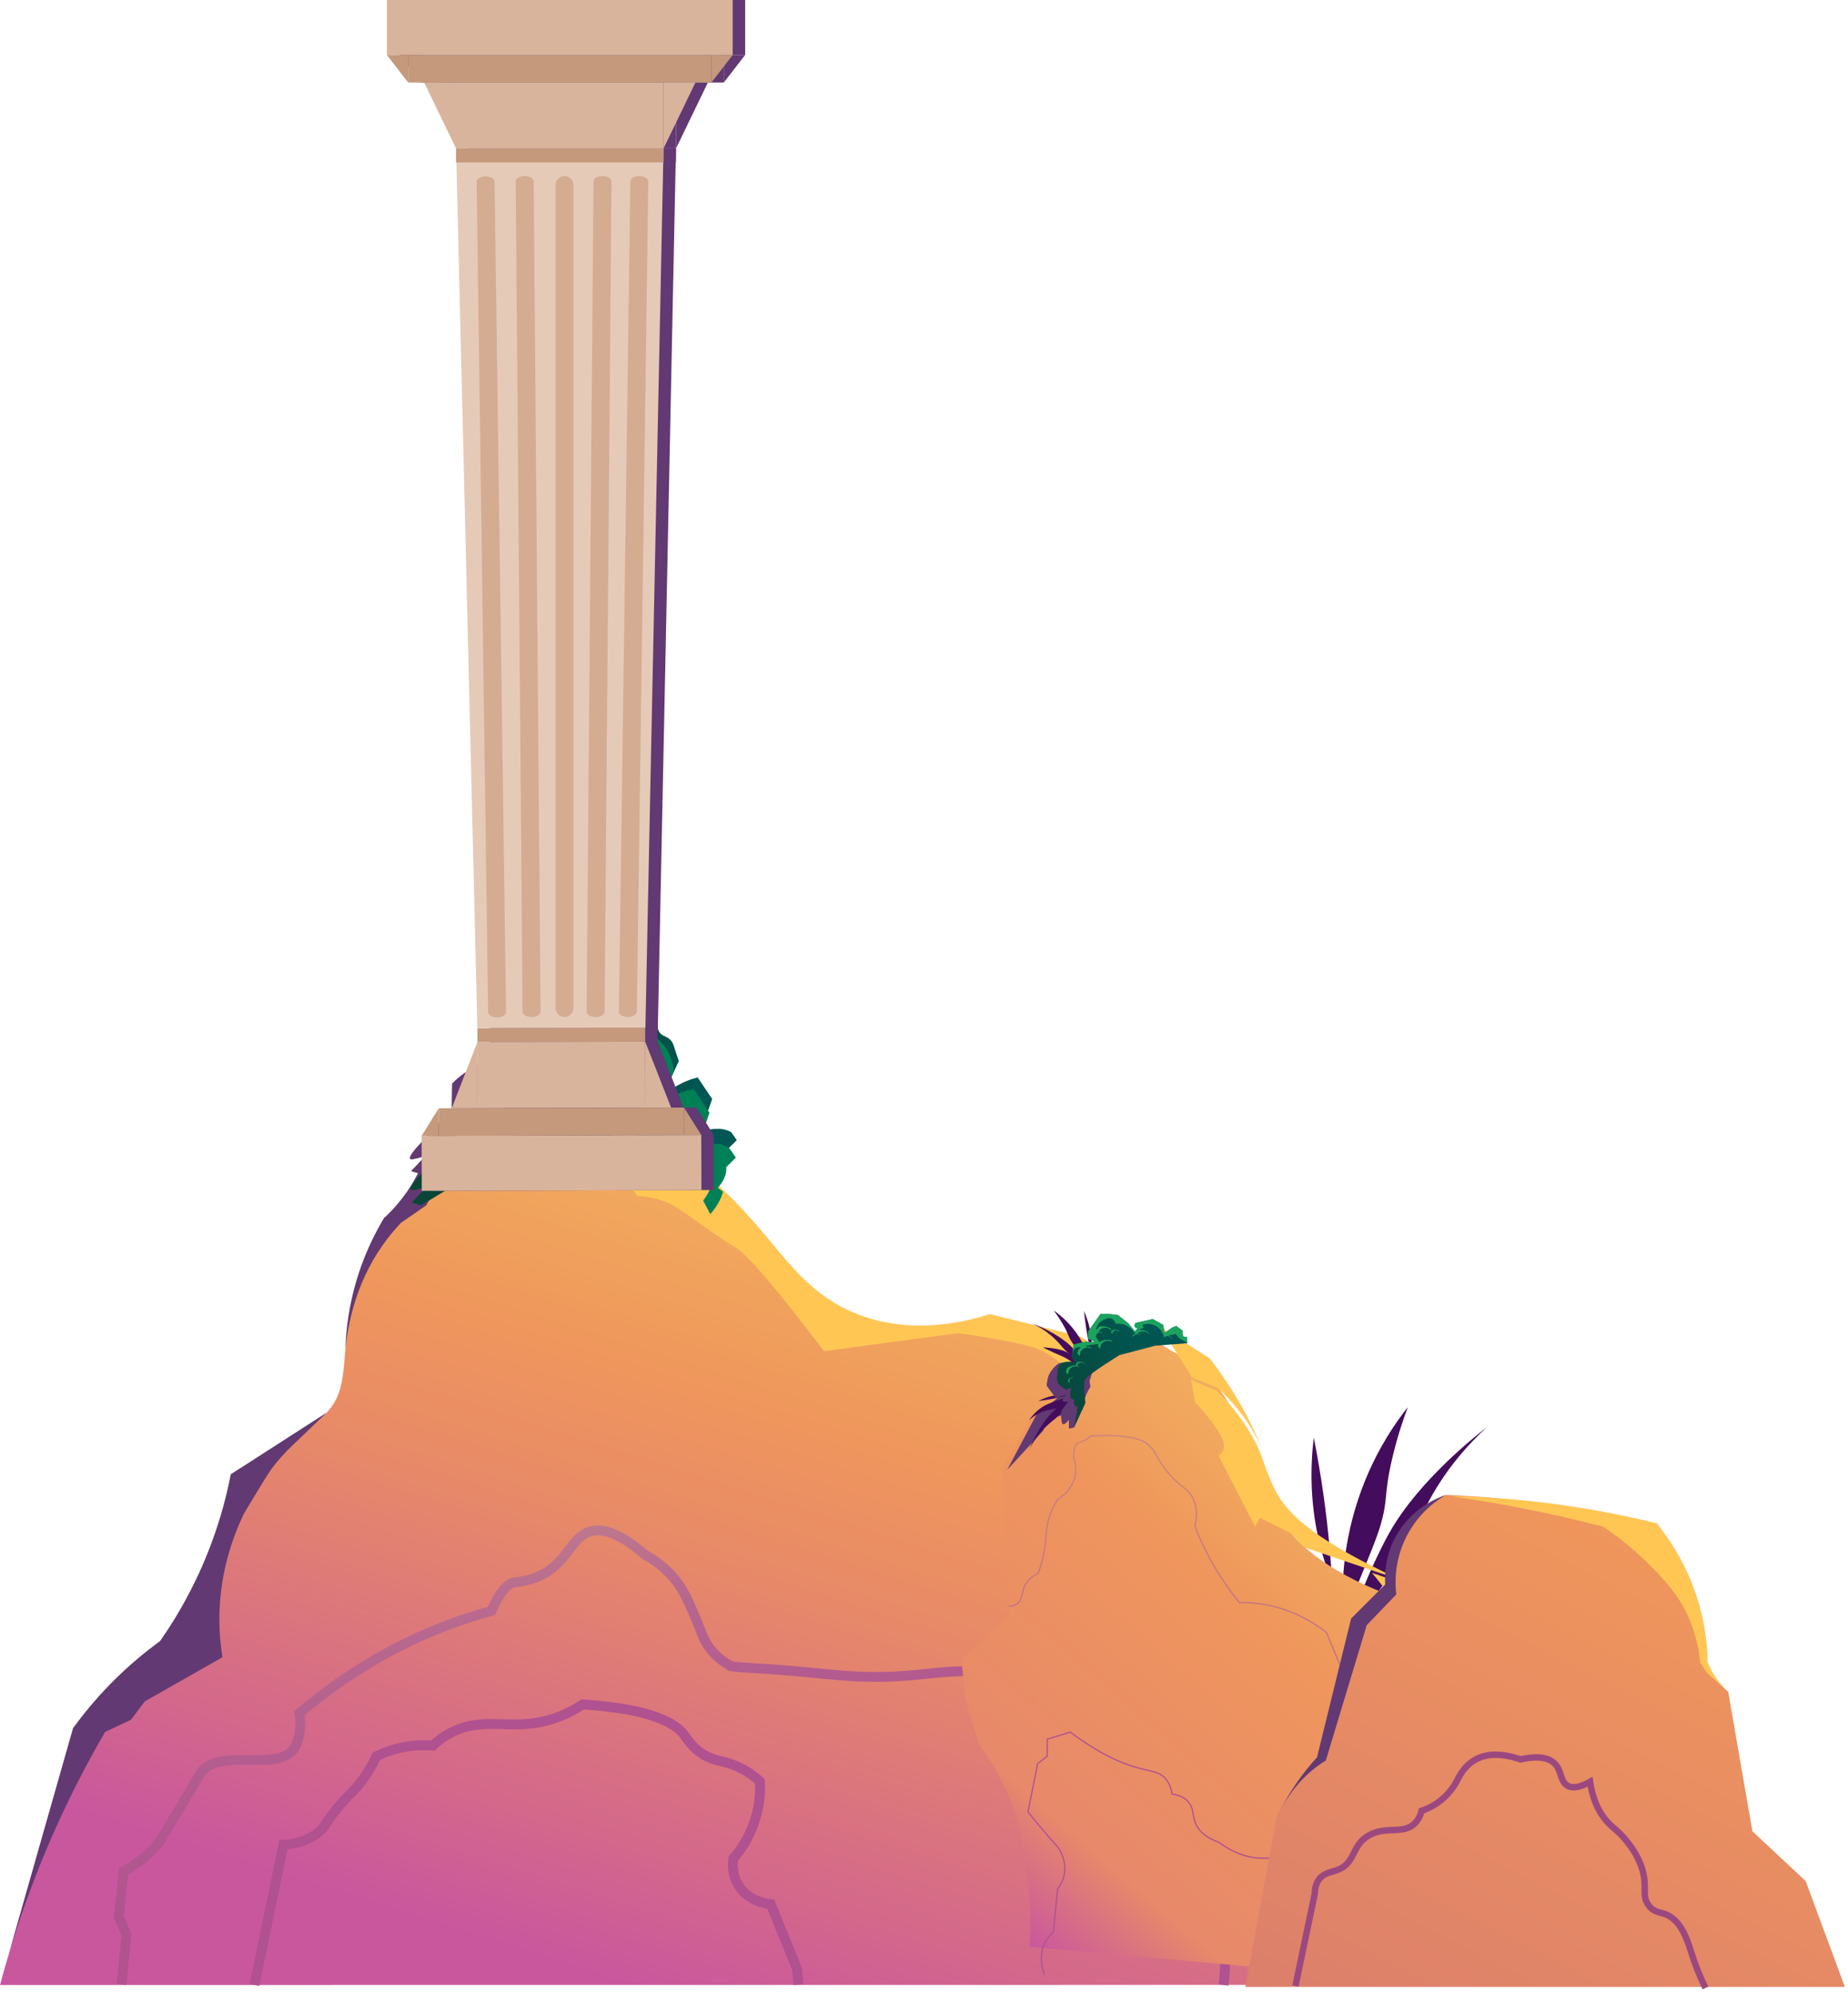 <svg width="406" height="438" viewBox="0 0 406 438" fill="none" xmlns="http://www.w3.org/2000/svg">
<path d="M305.281 336.603C303.955 338.952 301.105 344.532 298.49 351.415C297.673 353.565 297.058 355.375 296.641 356.65C302.988 350.17 306.825 344.162 309.224 339.591C311.37 335.503 311.875 333.496 314.001 329.574C317.963 322.265 322.843 316.989 326.67 313.472C324.492 315.16 311.729 325.181 305.28 336.603H305.281Z" fill="#440C5C"/>
<path d="M299.984 325.015C295.041 337.064 294.976 347.325 295.005 349.982C295.029 352.194 295.173 354.016 295.295 355.244C295.693 354.291 296.28 352.88 296.984 351.169C300.694 342.149 302.549 337.639 303.308 334.989C305.047 328.914 303.954 328.638 305.8 320.64C306.955 315.636 308.326 311.655 309.301 309.082C304.502 315.164 301.658 320.942 299.986 325.018L299.984 325.015Z" fill="#440C5C"/>
<path d="M309.009 340.459C307.289 342.255 306.537 343.789 306.362 344.161C305.763 345.421 305.493 346.541 305.36 347.325C305.207 348.054 305.074 348.873 304.989 349.768C304.905 350.653 304.886 351.461 304.901 352.178C307.504 347.807 310.194 344.864 312.235 342.947C313.862 341.419 314.945 340.665 317.96 338.017C320.735 335.579 322.931 333.484 324.387 332.055C321.694 333.016 317.477 334.683 313.384 337.089C312.158 337.809 310.597 338.8 309.009 340.457V340.459Z" fill="#440C5C"/>
<path d="M290.437 341.025C291.098 343.372 291.86 345.52 292.662 347.466C292.55 345.528 292.413 343.562 292.248 341.565C291.48 332.328 290.206 323.709 288.632 315.769C287.886 321.99 287.628 331.054 290.437 341.025Z" fill="#440C5C"/>
<path d="M113.46 239.319C130.257 243.17 141.684 248.889 149.557 254.205C172.103 269.426 174.164 287.191 193.415 291.08C202.168 292.849 210.777 291.002 217.48 288.68C224.077 290.312 230.676 291.945 237.274 293.577C247.797 300.332 258.319 307.085 268.843 313.84C267.746 320.29 267.196 329.256 269.62 339.672C271.4 347.325 274.313 353.731 277.124 358.687C279.022 362.4 280.92 366.113 282.816 369.827C282.553 391.881 282.289 413.937 282.026 435.992C188.018 435.998 94.011 436.004 0.005 436.011C5.361 417.202 10.717 398.394 16.073 379.586C17.961 377.247 21.012 373.638 25.11 369.541C30.115 364.533 34.107 361.373 35.151 360.5C40.163 356.305 46.344 346.947 50.715 323.832C52.801 322.584 55.949 320.681 59.752 318.308C67.053 313.753 70.725 311.452 71.802 310.271C76.783 304.809 74.726 299.321 77.115 287.535C78.086 282.746 80.022 275.768 84.355 267.577C86.077 266.36 88.356 264.431 90.38 261.548C94.039 256.34 94.738 251.045 94.9 248.489C96.908 246.145 98.916 243.801 100.925 241.457C105.105 240.744 109.285 240.032 113.464 239.319H113.46Z" fill="url(#paint0_linear_357_2081)"/>
<path d="M268.789 436.011C268.971 434.738 269.204 432.634 269.169 430.03C269.108 425.402 268.215 423.514 268.114 418.952C268.067 416.836 268.171 414.415 268.558 411.668C269.24 406.821 270.449 403.458 269.075 399.068C267.825 395.081 265.1 392.341 262.96 390.635C261.087 390.098 258.14 388.964 255.361 386.469C249.646 381.336 249.026 374.379 248.922 372.655C244.044 372.128 236.669 371.175 227.674 369.37C223.89 368.611 223.668 368.473 221.624 368.075C207.382 365.311 203.034 369.405 185.526 368.075C180.135 367.665 174.329 366.92 166.96 366.501C165.553 366.421 160.289 366.137 160.297 365.881C160.297 365.86 160.332 365.845 160.361 365.834C159.336 365.269 157.926 364.344 156.61 362.877C154.835 360.9 154.384 359.224 153.15 356.255C151.453 352.17 150.324 349.456 148.233 346.87C147.071 345.432 145.028 343.311 141.636 341.471C135.378 336.005 131.686 335.719 129.474 336.457C125.249 337.866 124.646 343.611 118.055 346.374C117.353 346.668 116.723 346.871 116.158 347.015C114.574 347.422 113.416 347.522 113.074 347.566C111.838 347.727 110.099 348.972 107.952 353.851C106.297 354.299 104.623 354.797 102.931 355.347C87.728 360.297 75.436 368.152 65.777 376.302C66.011 377.622 66.199 379.795 65.41 382.226C65.41 382.226 65.191 383.066 64.774 383.785C61.444 389.52 48.396 383.75 44.189 389.273C41.176 394.318 38.163 399.363 35.152 404.408C34.536 405.199 33.805 406.036 32.942 406.874C30.902 408.859 28.819 410.18 27.118 411.06C26.783 414.354 26.448 417.647 26.114 420.941C26.672 422.304 27.23 423.667 27.787 425.03C27.415 428.653 27.043 432.275 26.67 435.898" stroke="url(#paint1_linear_357_2081)" stroke-width="2.16" stroke-miterlimit="10"/>
<path d="M175.398 435.928C175.298 434.774 175.198 433.62 175.097 432.465C173.172 427.73 171.246 422.995 169.321 418.258C168.922 418.229 164.306 417.823 162.076 413.858C160.709 411.426 161 409.012 161.137 408.191C162.524 406.592 164.679 403.685 165.958 399.491C166.978 396.145 167.059 393.224 166.96 391.289C165.637 390.094 163.858 388.793 161.559 387.842C158.739 386.674 157.254 386.909 154.962 385.642C152.289 384.165 150.992 382.019 150.4 381.206C148.366 378.417 142.97 375.356 128.018 374.389C125.086 376.313 122.531 377.251 120.841 377.745C112.165 380.284 106.578 376.904 99.419 380.424C97.356 381.439 95.895 382.666 95.068 383.438C93.886 383.336 92.534 383.31 91.052 383.438C87.484 383.749 84.627 384.831 82.683 385.782C81.712 387.897 80.711 389.464 80.005 390.47C77.673 393.804 76.361 394.196 73.312 398.172C71.304 400.792 71.487 401.124 70.299 402.19C67.778 404.454 64.608 405.059 62.265 405.204C60.145 415.473 58.026 425.742 55.906 436.012" stroke="#B05190" stroke-width="2.16" stroke-miterlimit="10"/>
<path d="M113.462 239.32C135.087 243.535 148.482 252.08 156.906 259.54C170.539 271.612 174.798 284.069 189.793 289.176C200.18 292.713 210.334 290.891 217.482 288.682C224.08 290.314 230.679 291.947 237.276 293.579C247.8 300.334 258.322 307.087 268.845 313.842C267.748 320.293 267.198 329.258 269.622 339.674C271.402 347.327 274.315 353.733 277.126 358.689C280.206 364.119 282.898 369.804 282.819 369.829C282.809 369.832 281.875 367.959 281.62 367.46C277.042 358.571 271.11 352.82 263.576 341.702C262.815 340.577 261.623 338.788 260.212 336.524C260.112 335.315 259.938 333.545 259.626 331.419C259.299 329.189 258.809 325.853 258.013 323.299C258.013 323.299 255.075 313.784 244.557 307.531C244.172 307.301 242.686 306.437 240.417 305.072C238.371 303.841 236.736 302.831 235.761 302.225C234.455 300.622 232.283 298.394 229.033 296.789C227.496 296.03 225.987 295.542 221.659 294.682C218.819 294.118 215 293.44 210.403 292.857C200.613 294.17 190.824 295.482 181.035 296.794C169.034 281.003 163.863 275.432 161.757 274.136C161.561 274.015 159.752 272.923 157.359 271.289C155.995 270.357 155.406 269.909 154.254 269.089C150.399 266.342 148.47 264.97 146.621 264.17C145.23 263.569 143.041 262.84 140.024 262.701C136.364 257.963 132.706 253.226 129.046 248.488C127.959 247.4 126.87 246.31 125.782 245.223C121.678 243.255 117.573 241.286 113.468 239.318L113.462 239.32Z" fill="#FFC654"/>
<path d="M100.922 241.457L94.896 248.489C94.488 250.738 93.754 253.52 92.387 256.526C89.967 261.841 86.662 265.45 84.353 267.577C82.495 270.671 80.451 274.705 78.83 279.632C76.668 286.203 76.013 292.054 75.874 296.374C76.55 289.785 78.641 280.528 85.107 272.097C86.086 270.819 87.098 269.65 88.12 268.581C89.952 267.315 91.782 266.05 93.615 264.785C96.108 260.7 97.16 257.219 97.66 254.767C98.117 252.522 98.174 250.822 99.194 248.376C100.341 245.626 101.979 243.677 103.182 242.459C106.608 241.413 110.035 240.365 113.461 239.318C109.281 240.031 105.102 240.743 100.922 241.456V241.457Z" fill="#623973"/>
<path d="M71.801 310.271L50.713 323.833C49.553 329.77 47.527 337.191 43.85 345.264C41.078 351.35 37.998 356.426 35.147 360.499C31.776 362.943 27.967 366.077 24.101 370.043C20.854 373.372 18.206 376.633 16.067 379.587C10.711 398.395 5.355 417.203 -0 436.011C3.736 422.053 9.235 406.691 17.405 390.805C19.26 387.199 21.163 383.74 23.096 380.424C24.992 379.531 26.889 378.639 28.786 377.745C29.791 376.406 30.794 375.066 31.799 373.727C37.49 370.49 43.179 367.254 48.87 364.017C48.437 361.348 48.154 358.313 48.2 354.976C48.333 345.291 51.168 337.53 53.556 332.54C54.273 331.326 55.304 329.594 56.569 327.517C58.814 323.832 59.399 322.981 59.877 322.352C61.199 320.606 62.642 319.026 64.267 317.473C66.777 315.073 69.288 312.674 71.798 310.273L71.801 310.271Z" fill="#623973"/>
<path d="M308.271 351.484C292.187 345.884 285.311 339.488 282.013 334.62C277.883 328.518 278.407 323.524 272.107 311.96C269.536 307.241 266.9 303.521 265.139 301.186C261.529 299.09 257.913 296.988 254.299 294.889C249.472 294.898 244.645 294.908 239.818 294.917C239.217 297.145 237.929 300.692 235.002 304.234C232.165 307.665 228.972 309.663 226.879 310.749C224.672 314.637 222.465 318.525 220.258 322.41C220.752 333.131 221.25 343.852 221.744 354.573C218.236 357.881 214.725 361.186 211.216 364.495C211.516 367.399 211.816 370.305 212.113 373.209C213.114 376.546 214.113 379.886 215.114 383.224C216.713 385.34 218.887 388.531 220.821 392.647C224.056 399.525 224.843 405.205 225.623 411.178C226.161 415.312 226.602 420.953 226.217 427.632C258.64 430.526 291.063 433.419 323.489 436.313C321.557 428.882 319.624 421.45 317.692 414.021C318.263 411.892 318.764 409.628 319.166 407.235C319.946 402.595 320.217 398.245 320.181 394.283C316.211 380.019 312.241 365.751 308.271 351.484Z" fill="url(#paint2_linear_357_2081)"/>
<path d="M314.605 436.224C314.48 431.814 313.849 428.227 313.248 425.676C312.783 423.693 312.455 422.38 311.762 420.583C310.396 417.048 309.004 415.611 308.047 410.678C307.554 408.135 307.812 407.889 306.796 391.586C306.687 389.817 306.476 387.036 304.503 384.777C303.026 383.087 302.05 383.386 300.576 381.691C298.707 379.54 298.995 377.576 297.975 373.89C297.474 372.073 296.548 369.442 294.679 366.366C293.58 363.758 292.482 361.149 291.384 358.541C288.221 356.13 282.909 352.886 275.961 352.175C274.683 352.044 273.469 352.011 272.333 352.047C269.831 348.995 267.145 345.144 264.805 340.442C263.902 338.632 263.144 336.884 262.506 335.222C262.883 333.727 263.156 331.555 262.217 329.39C261.078 326.769 259.301 326.782 256.6 323.445C254.301 320.609 254.144 319.505 253.207 318.308C253.207 318.308 252.69 317.681 251.989 317.083C250.578 315.883 245.837 314.934 239.636 315.444C239.276 315.757 238.712 316.187 237.933 316.548C237.346 316.819 237.102 316.836 236.833 316.993C236.288 317.315 235.76 318.153 235.924 320.455C236.179 321.193 236.409 322.206 236.314 323.38C236.026 326.994 232.929 329.019 232.4 329.355C231.417 330.859 230.887 332.176 230.589 333.074C229.531 336.27 230.071 338.153 229.161 342.047C228.796 343.607 228.353 344.839 228.05 345.599C226.539 346.331 225.769 347.221 225.346 347.93C224.325 349.635 224.799 351.269 223.534 352.232C222.91 352.71 222.157 352.8 221.634 352.808" stroke="url(#paint3_linear_357_2081)" stroke-width="0.274" stroke-miterlimit="10"/>
<path d="M229.503 433.81C229.201 433.053 227.98 429.758 229.625 426.618C230.152 425.612 230.835 424.884 231.425 424.38C231.734 421.224 232.044 418.068 232.35 414.912C232.83 414.303 233.598 413.146 233.855 411.51C234.318 408.563 232.782 406.266 232.381 405.701C231.101 404.274 229.811 402.792 228.515 401.248C227.592 400.15 226.701 399.063 225.839 397.988C226.548 394.462 227.257 390.937 227.965 387.411C228.664 386.859 229.363 386.309 230.062 385.757C230.066 384.511 230.07 383.262 230.074 382.017C231.769 381.499 233.461 380.984 235.156 380.467C235.835 380.993 236.853 381.747 238.135 382.588C240.61 384.206 244.402 386.687 249.464 388.167C252.929 389.182 254.66 389.045 256.113 390.751C257.065 391.871 257.368 393.166 257.474 394.084C258.721 394.231 260.356 394.685 261.353 396.177C262.27 397.55 261.988 398.822 262.616 400.402C263.169 401.794 264.456 403.487 267.729 404.636C271.064 407.086 273.837 407.834 275.735 408.068C277.635 408.305 278.656 408.024 281.142 408.258C284.079 408.533 286.429 409.277 287.915 409.844C288.749 412.798 289.195 415.224 289.448 416.914C289.759 418.972 289.845 420.352 290.708 421.852C291.561 423.334 292.725 424.16 293.554 424.622C292.839 428.41 292.124 432.198 291.409 435.986" stroke="#B05190" stroke-width="0.274" stroke-miterlimit="10"/>
<path d="M254.922 291.495L265.761 298.349C267.92 301.158 270.156 304.385 272.248 307.979C274.469 311.798 276.088 315.288 277.285 318.345C276.047 315.387 273.974 311.702 270.391 307.739C269.475 306.725 268.537 305.779 267.604 304.904C265.72 304.143 263.836 303.381 261.952 302.62C259.605 298.909 257.264 295.201 254.922 291.495Z" fill="#FFC654"/>
<path d="M308.187 347.222C308.19 347.22 294.366 341.181 286.807 335.061C285.779 334.23 283.164 332.085 281.329 329.306C281.099 328.956 280.566 328.121 280.017 327.062C279.586 326.232 279.316 325.595 278.319 323.119C277.993 322.309 277.706 321.595 277.47 321.004C277.891 322.951 278.122 325.569 277.318 328.413C276.834 330.121 276.085 331.537 275.315 332.667C278.091 334.036 280.866 335.405 283.644 336.774C284.595 337.8 285.548 338.826 286.498 339.855C293.73 342.311 300.958 344.766 308.187 347.222Z" fill="#FFC654"/>
<path d="M261.672 303.077C261.96 304.715 262.245 306.351 262.532 307.989C263.836 309.317 264.811 310.505 265.5 311.405C267.489 314.011 269.481 316.615 268.78 318.485C268.536 319.138 268.03 319.52 267.688 319.728C270.369 324.924 273.05 330.117 275.731 335.313C276.213 334.529 276.757 333.499 277.222 332.223C277.685 330.952 278.066 329.441 278.226 327.695C278.42 325.57 278.227 323.623 277.912 321.994C277.652 321.251 277.391 320.505 277.131 319.762C276.348 317.78 275.136 315.289 273.225 312.489C271.288 309.65 269.182 307.298 267.369 305.494C265.47 304.69 263.571 303.883 261.672 303.077Z" fill="#FFC654"/>
<path d="M307.824 347.663C309.633 354.271 311.439 360.879 313.248 367.487C311.647 361.55 308.716 354.836 303.439 347.988C302.777 347.13 302.101 346.297 301.414 345.491C303.551 346.218 305.687 346.942 307.824 347.663Z" fill="#FFC654"/>
<path d="M240.804 293.193C240.059 295.911 238.435 300.344 234.689 304.643C232.33 307.343 229.848 309.175 227.893 310.379C225.687 314.543 223.481 318.707 221.274 322.868C223.907 320.005 226.542 317.141 229.174 314.277C229.476 313.453 229.778 312.628 230.078 311.803C232.671 311.059 235.264 310.315 237.857 309.57C237.957 308.482 238.239 307.098 238.966 305.657C239.157 305.279 239.361 304.934 239.568 304.618C239.503 304.197 239.437 303.778 239.372 303.359C240.177 300.752 240.982 298.147 241.788 295.54C243.456 294.8 245.493 294.041 247.872 293.442C250.638 292.745 253.139 292.443 255.204 292.327C250.404 292.615 245.604 292.904 240.804 293.193Z" fill="#623973"/>
<path d="M238.066 305.727C236.388 306.241 234.978 306.701 233.919 307.056C230.431 308.224 229.634 308.62 228.877 309.136C227.489 310.082 226.588 311.194 226.041 311.995C226.779 311.317 227.931 310.442 229.525 309.926C230.097 309.741 230.042 309.823 231.253 309.533C233.205 309.067 234.816 308.668 236.124 307.721C236.932 307.137 237.549 306.409 237.549 306.409C237.721 306.182 237.894 305.954 238.066 305.727V305.727Z" fill="#440C5C"/>
<path d="M233.315 306.361C233.837 306.348 234.326 306.371 234.779 306.418C234.382 306.529 233.977 306.637 233.565 306.74C231.654 307.218 229.829 307.534 228.115 307.734C229.304 307.122 231.099 306.42 233.315 306.362V306.361Z" fill="#440C5C"/>
<path d="M231.221 310.165C231.807 309.582 233.226 308.286 235.049 306.954C235.619 306.538 236.103 306.209 236.447 305.981C235.046 308.386 233.581 310.009 232.424 311.09C231.389 312.057 230.837 312.369 229.85 313.317C228.01 315.082 226.846 316.955 226.117 318.373C226.44 317.592 228.367 313.001 231.221 310.165Z" fill="#440C5C"/>
<path d="M235.126 295.57C235.725 296.14 237.061 297.522 238.445 299.307C238.877 299.865 239.219 300.34 239.456 300.677C237.014 299.345 235.35 297.926 234.237 296.8C233.241 295.793 232.913 295.25 231.938 294.29C230.121 292.5 228.217 291.39 226.779 290.701C227.569 291.001 232.211 292.798 235.126 295.571V295.57Z" fill="#440C5C"/>
<path d="M235.641 291.696C238.17 294.788 239.109 297.792 239.338 298.574C239.529 299.225 239.65 299.773 239.724 300.144C239.522 299.9 239.223 299.539 238.864 299.1C236.967 296.785 236.019 295.628 235.56 294.919C234.506 293.293 234.801 293.114 233.544 290.933C232.757 289.568 231.998 288.523 231.482 287.855C233.435 289.21 234.787 290.65 235.642 291.696H235.641Z" fill="#440C5C"/>
<path d="M234.376 297.036C235.041 297.409 235.399 297.792 235.484 297.885C235.772 298.201 235.952 298.506 236.061 298.724C236.171 298.924 236.283 299.152 236.388 299.408C236.492 299.66 236.57 299.895 236.63 300.107C235.475 299.057 234.422 298.435 233.652 298.056C233.038 297.753 232.653 297.629 231.531 297.122C230.498 296.656 229.667 296.238 229.111 295.949C229.988 295.99 231.374 296.101 232.79 296.44C233.214 296.542 233.761 296.692 234.375 297.037L234.376 297.036Z" fill="#440C5C"/>
<path d="M239.876 295.538C239.892 296.286 239.861 296.984 239.8 297.626C239.659 297.048 239.523 296.459 239.393 295.858C238.791 293.079 238.394 290.437 238.145 287.966C238.921 289.724 239.808 292.36 239.876 295.537V295.538Z" fill="#440C5C"/>
<path d="M243.925 288.654L241.824 288.569L239.05 292.48V294.035L240.689 294.834L238.462 294.708L235.899 295.297L235.436 298.199L236.243 299.284C236.243 299.284 235.142 298.914 233.881 299.208L232.62 299.502C232.62 299.502 230.561 301.016 230.267 302.698L229.973 304.38L231.99 307.071L234.176 306.398C234.176 306.398 233.066 307.575 233.621 307.828C234.176 308.08 234.764 307.744 234.764 307.744L233.208 309.846C233.208 309.846 232.914 313.42 233.881 312.747C234.847 312.075 234.847 311.612 234.847 311.612V313.756L235.982 313.546L238.462 308.164C238.462 308.164 237.958 304.128 238.336 303.119C238.715 302.109 245.943 297.653 245.943 297.653L253.803 295.592L260.863 295.046L260.737 293.7L259.913 293.565L259.77 292.27L258.425 291.261L257.626 291.555L255.861 292.775L255.525 291.009L253.255 289.748L249.473 290.588C249.473 290.588 248.968 291.303 249.431 291.555L249.893 291.808L249.347 292.438L247.876 290.672L245.606 288.864L243.925 288.654L243.925 288.654Z" fill="url(#paint4_linear_357_2081)"/>
<path d="M235.688 296.978C235.816 296.473 236.207 296.082 236.697 295.969C237.334 295.822 237.819 296.217 237.874 296.263C238.182 296.025 238.49 295.787 238.799 295.548C239.779 295.408 240.76 295.268 241.741 295.128C241.376 294.567 241.012 294.007 240.648 293.446C240.858 293.026 241.069 292.605 241.279 292.185C241.124 292.1 240.97 292.016 240.817 291.933C240.909 291.564 241.141 290.895 241.741 290.377C242.061 290.101 242.385 289.956 242.666 289.83C243.113 289.63 243.392 289.505 243.759 289.536C244.236 289.576 244.584 289.857 244.767 290.04C244.879 290.293 244.992 290.545 245.104 290.797C245.448 290.739 245.759 290.734 246.028 290.755C248.037 290.916 249.294 292.691 249.601 293.152C249.665 292.954 249.83 292.541 250.231 292.185C250.77 291.708 251.381 291.649 251.576 291.639C251.391 291.661 251.211 291.579 251.114 291.428C250.992 291.238 251.063 291.032 251.072 291.008C251.291 290.923 251.624 290.821 252.039 290.798C252.713 290.76 253.217 290.951 253.468 291.05C254.301 291.377 254.796 291.919 254.981 292.143C255.404 292.656 255.601 293.171 255.695 293.488C256.578 293.334 257.461 293.18 258.343 293.026C258.553 293.306 258.763 293.587 258.974 293.867C259.604 294.259 260.234 294.652 260.865 295.044C260.823 294.595 260.781 294.147 260.739 293.699L259.915 293.564L259.772 292.269L258.427 291.26L257.628 291.554L255.863 292.773L255.527 291.007L253.257 289.746L249.474 290.587C249.474 290.587 248.97 291.302 249.432 291.554L249.895 291.806L249.348 292.437L247.877 290.671L245.608 288.863L243.926 288.653L241.825 288.568L239.051 292.479V294.034L240.691 294.833L238.463 294.707L235.9 295.296C235.745 296.263 235.591 297.23 235.438 298.198C235.522 297.791 235.606 297.385 235.689 296.978H235.688Z" fill="#1CA35F"/>
<path d="M232.2 302.487C232.256 301.884 232.312 301.281 232.368 300.679C232.413 300.497 232.505 300.23 232.705 299.964C233.113 299.419 233.687 299.254 233.881 299.207C233.461 299.305 233.041 299.403 232.62 299.501C232.175 299.796 231.28 300.474 230.645 301.688C230.056 302.813 229.977 303.85 229.973 304.379L231.99 307.07L234.176 306.398C234.176 306.398 233.066 307.575 233.621 307.828C234.176 308.08 234.764 307.743 234.764 307.743L233.208 309.846C233.208 309.846 232.914 313.42 233.881 312.747C234.847 312.074 234.847 311.612 234.847 311.612V313.756C235.226 313.686 235.604 313.616 235.982 313.546C236.179 312.396 236.376 311.246 236.573 310.096C236.614 309.746 236.655 309.396 236.697 309.047C236.607 309.022 236.301 308.927 236.108 308.627C235.905 308.309 235.907 307.887 236.108 307.534C235.828 307.408 235.548 307.282 235.268 307.155C235.176 306.838 235.067 306.293 235.183 305.642C235.241 305.319 235.34 305.05 235.435 304.842C235.001 304.983 234.567 305.123 234.133 305.263C233.754 304.983 233.376 304.702 232.998 304.422C232.774 304.184 232.549 303.946 232.326 303.707C232.284 303.301 232.241 302.894 232.2 302.488L232.2 302.487Z" fill="#623973"/>
<path d="M239.445 295.829C237.76 295.654 236.976 296.385 236.976 296.385C236.873 296.674 236.769 296.962 236.666 297.25C236.83 297.454 236.994 297.658 237.158 297.862C237.244 297.527 237.329 297.191 237.414 296.856C237.5 296.725 237.817 296.271 238.432 296.086C239.205 295.853 239.84 296.228 239.942 296.29C239.776 296.136 239.61 295.983 239.444 295.829H239.445Z" fill="#1CA35F"/>
<path d="M243.974 291.783C242.46 291.023 241.469 291.43 241.469 291.43C241.27 291.663 241.072 291.896 240.873 292.129C240.954 292.378 241.036 292.626 241.117 292.875C241.316 292.592 241.514 292.308 241.713 292.025C241.838 291.933 242.296 291.62 242.937 291.665C243.742 291.721 244.204 292.296 244.277 292.39C244.176 292.188 244.075 291.986 243.974 291.783V291.783Z" fill="#1CA35F"/>
<path d="M242.067 292.64C241.114 292.446 240.653 292.809 240.653 292.809C240.588 292.964 240.523 293.12 240.459 293.274C240.548 293.398 240.636 293.521 240.726 293.644C240.781 293.462 240.837 293.279 240.892 293.097C240.943 293.029 241.133 292.793 241.487 292.725C241.93 292.64 242.283 292.885 242.339 292.925C242.248 292.83 242.157 292.735 242.067 292.64V292.64Z" fill="#1CA35F"/>
<path d="M244.026 294.352C242.35 294.101 241.534 294.795 241.534 294.795C241.418 295.079 241.302 295.361 241.186 295.645C241.34 295.856 241.495 296.067 241.649 296.278C241.75 295.947 241.85 295.616 241.951 295.285C242.042 295.158 242.379 294.719 243.003 294.562C243.785 294.365 244.403 294.767 244.501 294.834C244.342 294.673 244.183 294.512 244.025 294.352H244.026Z" fill="#1CA35F"/>
<path d="M252.316 292.671C251.267 291.964 250.327 292.139 250.327 292.139C250.096 292.282 249.865 292.424 249.635 292.566C249.633 292.751 249.631 292.936 249.629 293.121C249.874 292.943 250.119 292.765 250.364 292.587C250.494 292.536 250.963 292.367 251.485 292.471C252.14 292.601 252.364 293.059 252.398 293.134C252.371 292.979 252.344 292.825 252.316 292.671L252.316 292.671Z" fill="#1CA35F"/>
<path d="M250.375 293.137C249.738 292.87 249.189 293.052 249.189 293.052C249.057 293.148 248.925 293.244 248.793 293.34C248.797 293.436 248.801 293.533 248.805 293.629C248.944 293.513 249.083 293.397 249.223 293.281C249.298 293.242 249.57 293.109 249.88 293.113C250.27 293.118 250.414 293.334 250.436 293.37C250.416 293.292 250.396 293.214 250.375 293.137V293.137Z" fill="#1CA35F"/>
<path d="M245.779 292.241C244.864 291.91 244.356 292.203 244.356 292.203C244.269 292.346 244.182 292.49 244.096 292.634C244.166 292.769 244.235 292.904 244.305 293.039C244.387 292.867 244.469 292.694 244.55 292.522C244.611 292.462 244.833 292.256 245.192 292.24C245.644 292.22 245.957 292.515 246.007 292.563C245.931 292.455 245.854 292.348 245.778 292.24L245.779 292.241Z" fill="#1CA35F"/>
<path d="M257.396 293.839C256.748 293.113 256.162 293.129 256.162 293.129C256.018 293.215 255.873 293.3 255.728 293.386C255.726 293.537 255.723 293.69 255.721 293.841C255.874 293.728 256.028 293.615 256.182 293.503C256.263 293.478 256.556 293.403 256.88 293.56C257.287 293.758 257.423 294.165 257.444 294.231C257.428 294.1 257.412 293.97 257.396 293.839Z" fill="#1CA35F"/>
<path d="M238.082 299.301C237.176 298.948 236.661 299.229 236.661 299.229C236.571 299.371 236.481 299.513 236.391 299.655C236.457 299.791 236.524 299.928 236.591 300.064C236.676 299.894 236.762 299.724 236.848 299.553C236.91 299.495 237.136 299.295 237.496 299.287C237.948 299.277 238.254 299.579 238.303 299.628C238.23 299.519 238.156 299.41 238.083 299.301H238.082Z" fill="#1CA35F"/>
<path d="M236.637 299.925C235.114 299.858 234.426 300.568 234.426 300.568C234.34 300.837 234.254 301.106 234.168 301.374C234.321 301.552 234.473 301.729 234.626 301.906C234.695 301.595 234.764 301.285 234.833 300.974C234.906 300.85 235.181 300.417 235.731 300.215C236.422 299.961 237.003 300.268 237.096 300.319C236.943 300.188 236.79 300.057 236.637 299.926L236.637 299.925Z" fill="#1CA35F"/>
<path d="M235.612 302.452C234.863 302.682 234.672 303.122 234.672 303.122C234.683 303.259 234.695 303.396 234.707 303.534C234.815 303.588 234.924 303.643 235.033 303.697C235.005 303.544 234.977 303.391 234.949 303.238C234.96 303.169 235.006 302.925 235.232 302.739C235.515 302.505 235.857 302.546 235.912 302.553C235.812 302.519 235.713 302.486 235.612 302.452Z" fill="#1CA35F"/>
<path d="M363.981 334.628C354.626 332.452 343.859 330.527 331.838 329.355C326.904 328.875 322.165 328.56 317.649 328.376C315.963 328.973 311.48 330.814 308.076 335.544C304.271 340.833 304.265 346.327 304.331 348.035C301.834 350.533 299.336 353.032 296.839 355.53C294.342 365.69 291.844 375.85 289.347 386.009C287.765 388.008 286.184 390.006 284.602 392.006C283.187 394.587 281.771 397.168 280.356 399.75C278.109 411.978 275.861 424.205 273.613 436.434H405.301C402.435 428.684 399.568 420.935 396.702 413.185C392.8 409.539 388.898 405.893 384.997 402.247C383.227 392.043 381.457 381.84 379.688 371.636C378.841 370.904 377.776 369.83 376.793 368.353C375.964 367.106 375.43 365.927 375.081 364.98C375.011 361.115 374.502 355.243 371.992 348.636C369.731 342.683 366.621 337.979 363.981 334.626V334.628Z" fill="url(#paint5_linear_357_2081)"/>
<path d="M374.688 436.662C373.211 433.661 372.297 431.138 371.724 429.333C371.015 427.1 370.063 423.875 368.056 421.898C365.607 419.485 363.916 420.739 362.265 418.615C360.387 416.199 362.279 414.293 360.432 409.538C359.515 407.177 358.2 405.466 357.536 404.613C355.835 402.429 354.626 401.738 353.385 400.461C351.833 398.862 350.056 396.163 349.331 391.384C347.812 392.244 345.843 393.038 344.408 392.253C342.702 391.32 343.17 388.927 341.513 387.328C340.442 386.296 338.388 385.501 334.081 386.459C329.452 384.894 326.365 385.308 324.235 386.459C322.412 387.444 321.037 389.105 320.034 391.283C319.389 392.46 318.109 394.406 315.817 396.003C314.531 396.899 313.29 397.43 312.322 397.752C312.174 398.365 311.851 399.353 311.073 400.25C308.468 403.25 304.57 400.834 300.585 403.247C296.789 405.545 297.898 409.207 293.842 410.742C292.438 411.274 290.936 411.353 289.847 412.741C289.024 413.789 288.855 415.052 288.848 415.988C287.433 422.734 286.018 429.479 284.604 436.224" stroke="#9C4880" stroke-width="1.411" stroke-miterlimit="10"/>
<path d="M318.795 328.658C327.873 328.824 338.066 329.619 349.091 331.502C354.351 332.4 359.319 333.464 363.981 334.628C364.803 335.649 365.602 336.715 366.369 337.829C369.481 342.348 371.163 346.41 371.949 348.493C374.971 356.508 375.21 363.441 375.056 364.106C375.041 364.167 374.939 364.539 375.056 364.975C375.127 365.24 375.255 365.435 375.346 365.554C375.736 366.482 376.317 367.629 377.179 368.838C377.764 369.656 378.582 370.648 379.689 371.638C378.113 370.223 376.536 368.806 374.96 367.39C374.478 366.649 373.995 365.909 373.512 365.169C373.295 362.752 372.7 359.104 370.889 355.085C368.505 349.794 365.211 346.543 361.833 343.177C358.606 339.963 355.257 337.385 352.181 335.344C346.813 333.946 341.112 332.621 335.096 331.427C329.437 330.304 323.993 329.394 318.796 328.658H318.795Z" fill="#FFC654"/>
<path d="M317.648 328.377C316.137 328.893 309.983 331.186 306.514 337.731C304.225 342.052 304.211 346.139 304.329 348.037C301.832 350.535 299.334 353.034 296.837 355.532L289.345 386.011C288.07 387.397 286.363 389.405 284.6 392.008C281.689 396.307 280.319 399.733 280.354 399.752C280.398 399.775 282.221 394.494 287.034 389.946C288.632 388.436 290.159 387.386 291.279 386.699C294.275 376.789 297.272 366.879 300.269 356.969C302.433 354.721 304.597 352.471 306.762 350.223C306.525 348.279 306.153 343.088 309.009 337.482C311.758 332.089 315.938 329.365 317.646 328.377H317.648Z" fill="#623973"/>
<path d="M146.834 228.041C146.125 227.559 145.352 227.491 144.847 226.686C144.612 226.311 144.529 225.925 144.495 225.654C143.584 225.675 142.672 225.695 141.761 225.716C139.372 226.928 136.983 228.14 134.594 229.352C133.424 230.267 132.251 231.181 131.081 232.096C130.759 233.326 130.437 234.557 130.115 235.787C129.279 235.257 128.441 234.725 127.604 234.195C126.019 233.736 124.433 233.278 122.848 232.819C121.323 234.097 119.8 235.373 118.276 236.651C117.838 237.744 117.401 238.838 116.963 239.93C116.427 239.621 115.71 239.296 114.78 239.072C113.546 238.773 112.359 238.753 111.446 238.806C110.47 238.786 108.86 238.884 106.807 239.603C103.239 240.853 100.657 243.16 99.716 244.057C99.688 245.928 99.659 247.798 99.629 249.67C100.471 249.766 101.311 249.86 102.153 249.956C100.366 250.487 99.204 252.528 99.33 252.615C99.83 252.956 100.686 252.963 100.691 252.964L94.812 255.467C94.812 255.467 88.232 261.809 90.795 261.424C93.356 261.04 94.153 260.185 94.153 260.185L90.462 264.146L92.473 264.766L105.34 257.024C107.522 255.764 109.703 254.504 111.885 253.244C117.422 252.127 122.958 251.011 128.494 249.895C132.187 249.578 135.881 249.261 139.573 248.945C145.255 253.241 150.936 257.538 156.617 261.833C157.074 261.333 157.681 260.598 158.224 259.673C158.792 258.707 159.079 257.893 159.233 257.337C158.877 257.068 158.52 256.8 158.165 256.532C158.655 255.955 159.586 254.737 159.845 253.342C159.913 252.969 159.922 252.647 159.902 252.375C160.56 251.736 161.22 251.096 161.878 250.457C161.459 249.858 161.039 249.26 160.621 248.661C160.109 248.374 159.154 247.962 157.685 247.946C156.117 247.93 154.704 248.373 153.92 248.665C154.768 246.242 155.616 243.82 156.464 241.396C155.401 239.817 154.336 238.238 153.272 236.658C152.579 236.831 151.768 237.082 150.868 237.453C148.614 238.383 146.84 239.634 145.721 240.526C146.856 238.041 147.993 235.555 149.128 233.069C148.782 232.027 148.435 230.985 148.09 229.944C147.819 228.894 147.29 228.347 146.838 228.04L146.834 228.041Z" fill="url(#paint6_linear_357_2081)"/>
<path d="M104.857 238.332C105.647 237.267 106.437 236.204 107.228 235.139C108.157 234.727 109.393 234.263 110.806 233.977C113.363 233.46 115.166 233.795 116.122 234.067C115.551 233.713 114.816 233.353 113.884 233.078C112.208 232.584 110.545 232.56 109.315 232.644C108.347 232.783 106.614 233.144 104.503 234.207C101.905 235.513 100.128 237.179 99.314 238.012C99.284 239.838 99.254 241.664 99.224 243.49C100.046 243.548 100.867 243.604 101.688 243.663C101.688 243.663 98.143 244.799 98.504 245.719C98.867 246.637 100.263 246.544 100.263 246.544L94.534 248.938C94.534 248.938 88.121 255.008 90.619 254.64C93.116 254.274 93.892 253.455 93.892 253.455L90.295 257.247C90.948 257.446 91.601 257.644 92.255 257.842C94.921 256.249 97.588 254.657 100.255 253.065C103.062 251.454 105.869 249.843 108.676 248.232C109.508 247.761 110.34 247.289 111.173 246.817C113.101 246.446 115.029 246.075 116.957 245.704C110.414 246.336 107.218 246.028 107.37 244.782C107.452 244.107 108.518 243.154 110.566 241.927C109.143 242.571 107.955 242.436 107.674 241.756C107.49 241.311 107.74 240.74 107.873 240.48C107.571 240.52 106.023 240.695 105.258 239.715C104.885 239.237 104.846 238.673 104.858 238.331L104.857 238.332Z" fill="#623973"/>
<path d="M115.081 239.346L119.963 235.157L125.045 236.643L127.728 238.371L128.758 234.345L132.51 231.346L140.164 227.362L143.084 227.288C144.044 227.829 145.244 228.707 146.232 230.12C147.54 231.99 147.92 234 148.032 235.357C146.82 238.069 145.607 240.782 144.396 243.494C145.034 242.85 146.06 241.92 147.452 241.076C149.707 239.708 151.604 239.362 152.462 239.256C153.599 240.975 154.737 242.693 155.874 244.412L153.16 252.341C153.778 252.011 154.572 251.658 155.466 251.441C158.273 250.763 159.893 251.965 160.319 252.316C160.767 252.968 161.216 253.619 161.663 254.271L159.554 256.367C159.598 256.75 159.625 257.571 159.155 258.685C158.718 259.72 158.06 260.509 157.7 260.903C158.081 261.195 158.462 261.486 158.842 261.777C158.68 262.382 158.373 263.271 157.766 264.326C157.186 265.335 156.538 266.139 156.05 266.685C155.529 265.696 155.008 264.708 154.487 263.72C156.475 261.107 156.946 258.705 155.889 257.844C155.674 257.67 155.198 257.396 154.185 257.505C154.173 256.926 154.104 256.244 153.903 255.534C153.742 254.969 153.534 254.501 153.322 254.122C151.983 253.583 150.646 253.043 149.307 252.503C149.584 251.528 149.862 250.553 150.139 249.578C149.64 247.527 149.139 245.477 148.64 243.426C148.258 243.338 147.514 243.242 146.511 243.577C144.18 244.353 142.708 246.697 142.61 246.858C142.326 246.418 142.042 245.98 141.758 245.54C141.872 244.401 141.819 243.063 141.313 241.786C140.931 240.824 140.393 239.468 138.691 239.002C138.097 238.84 137.524 238.83 137.109 238.852C137.279 238.22 137.448 237.588 137.617 236.956C136.384 236.877 135.152 236.799 133.919 236.721C133.333 236.952 132.693 237.239 132.013 237.599C129.337 239.016 127.365 240.855 126.185 242.11C126.236 241.81 126.382 240.735 125.646 239.996C125.035 239.385 124.164 239.348 123.828 239.351C123.081 238.533 122.332 237.716 121.585 236.898C121.149 236.865 120.616 236.873 119.99 236.981C117.775 237.364 115.871 238.727 115.082 239.341L115.081 239.346Z" fill="#008057"/>
<path d="M130.972 240.337C129.19 237.926 126.728 238.272 126.728 238.272C126.018 238.663 125.308 239.055 124.598 239.446C124.397 240.018 124.194 240.59 123.991 241.163C124.774 240.663 125.555 240.165 126.338 239.666C126.708 239.535 128.022 239.111 129.174 239.542C130.619 240.084 130.672 241.549 130.675 241.786C130.774 241.303 130.872 240.819 130.971 240.336L130.972 240.337Z" fill="#008057"/>
<path d="M126.335 240.365C124.841 239.482 123.479 239.997 123.479 239.997C123.143 240.282 122.807 240.568 122.469 240.854C122.46 241.152 122.452 241.451 122.444 241.749C122.803 241.402 123.161 241.055 123.518 240.71C123.708 240.596 124.389 240.209 125.139 240.248C126.08 240.298 126.39 240.98 126.437 241.092C126.402 240.851 126.368 240.608 126.333 240.367L126.335 240.365Z" fill="#008057"/>
<path d="M143.554 248.328C141.959 245.757 139.53 246.003 139.53 246.003C138.812 246.376 138.092 246.748 137.374 247.121C137.141 247.702 136.908 248.284 136.673 248.866C137.469 248.387 138.266 247.905 139.062 247.426C139.432 247.308 140.745 246.928 141.845 247.425C143.225 248.05 143.187 249.566 143.175 249.812C143.301 249.317 143.427 248.823 143.554 248.328Z" fill="#008057"/>
<path d="M145.43 247.315C144.257 246.262 142.904 246.596 142.904 246.596C142.534 246.835 142.165 247.073 141.797 247.311C141.725 247.603 141.654 247.895 141.582 248.187C141.984 247.892 142.386 247.595 142.787 247.3C142.985 247.211 143.691 246.916 144.367 247.049C145.216 247.215 145.351 247.925 145.371 248.039C145.391 247.797 145.41 247.556 145.431 247.314L145.43 247.315Z" fill="#008057"/>
<path d="M117.996 238.981C117.273 237.334 115.963 237.363 115.963 237.363C115.56 237.554 115.158 237.745 114.755 237.936C114.602 238.279 114.447 238.623 114.293 238.966C114.743 238.712 115.192 238.46 115.642 238.207C115.845 238.153 116.566 237.987 117.128 238.346C117.835 238.797 117.737 239.719 117.72 239.868C117.811 239.573 117.905 239.277 117.997 238.982L117.996 238.981Z" fill="#008057"/>
<path d="M114.782 237.511C112.674 235.889 110.389 236.558 110.389 236.558C109.78 236.982 109.17 237.406 108.562 237.83C108.467 238.315 108.371 238.801 108.276 239.286C108.936 238.766 109.595 238.246 110.256 237.724C110.586 237.561 111.766 237.014 112.935 237.171C114.404 237.367 114.704 238.518 114.747 238.706C114.76 238.308 114.771 237.909 114.782 237.512L114.782 237.511Z" fill="#008057"/>
<path d="M132.635 245.361C130.839 244.004 129.025 244.594 129.025 244.594C128.555 244.96 128.084 245.325 127.614 245.69C127.562 246.103 127.513 246.516 127.462 246.929C127.968 246.481 128.474 246.032 128.98 245.584C129.238 245.443 130.164 244.967 131.121 245.089C132.322 245.241 132.626 246.215 132.673 246.373C132.661 246.035 132.648 245.698 132.636 245.359L132.635 245.361Z" fill="#008057"/>
<path d="M148.506 32.624H102.928L107.605 225.804H144.528L148.506 32.624Z" fill="#623973"/>
<path d="M107.644 243.406L144.508 243.302L144.469 228.803L107.606 228.908L107.644 243.406Z" fill="#623973"/>
<path d="M144.48 228.801L144.506 243.3L150.178 243.291" fill="#623973"/>
<path d="M95.389 261.57L156.828 261.396L156.796 249.31L95.357 249.485L95.389 261.57Z" fill="#623973"/>
<path d="M99.136 243.436L99.152 249.475L153.023 249.322L153.007 243.283L99.136 243.436Z" fill="#623973"/>
<path d="M107.609 225.856L107.617 228.905L144.481 228.801L144.473 225.751L107.609 225.856Z" fill="#623973"/>
<path d="M99.138 243.431L99.147 249.469L95.371 249.486" fill="#623973"/>
<path d="M153.021 243.282L153.03 249.32L156.806 249.312" fill="#623973"/>
<path d="M107.623 228.906L107.649 243.404L101.977 243.422" fill="#623973"/>
<path d="M148.506 18.121L102.928 18.121L102.928 32.62L148.506 32.62L148.506 18.121Z" fill="#623973"/>
<path d="M102.93 32.625V18.126H95.918" fill="#623973"/>
<path d="M163.705 -0L87.736 0L87.736 12.085L163.705 12.085L163.705 -0Z" fill="#623973"/>
<path d="M92.41 12.088V18.126L159.024 18.126V12.088L92.41 12.088Z" fill="#623973"/>
<path d="M102.928 32.624V35.674L148.506 35.674V32.624L102.928 32.624Z" fill="#623973"/>
<path d="M159.021 18.126V12.079H163.699" fill="#623973"/>
<path d="M92.413 18.126V12.079H87.744" fill="#623973"/>
<path d="M148.508 32.625V18.126H155.52" fill="#623973"/>
<path d="M145.769 32.625L100.191 32.625L104.869 225.805L141.792 225.805L145.769 32.625Z" fill="#E5CAB8"/>
<path d="M104.908 243.405L141.771 243.301L141.733 228.802L104.869 228.907L104.908 243.405Z" fill="#D9B49C"/>
<path d="M141.744 228.802L141.769 243.301L147.441 243.292" fill="#D9B49C"/>
<path d="M92.662 261.569L154.102 261.395L154.069 249.309L92.63 249.484L92.662 261.569Z" fill="#D9B49C"/>
<path d="M96.404 243.437L96.42 249.476L150.291 249.323L150.275 243.284L96.404 243.437Z" fill="#C4997C"/>
<path d="M104.879 225.856L104.887 228.905L141.75 228.801L141.742 225.751L104.879 225.856Z" fill="#C4997C"/>
<path d="M96.402 243.431L96.41 249.469L92.635 249.486" fill="#C4997C"/>
<path d="M150.273 243.283L150.29 249.321L154.066 249.313" fill="#C4997C"/>
<path d="M104.881 228.907L104.906 243.405L99.234 243.423" fill="#D9B49C"/>
<path d="M145.769 18.123L100.191 18.123L100.191 32.622L145.77 32.621L145.769 18.123Z" fill="#D9B49C"/>
<path d="M100.198 32.625V18.126L93.186 18.126" fill="#D9B49C"/>
<path d="M160.969 0.001L85 0.002L85 12.087L160.969 12.087L160.969 0.001Z" fill="#D9B49C"/>
<path d="M89.678 12.089V18.127L156.292 18.127V12.089L89.678 12.089Z" fill="#C4997C"/>
<path d="M100.191 32.625V35.675L145.769 35.675V32.625L100.191 32.625Z" fill="#C4997C"/>
<path d="M156.295 18.127V12.08L160.972 12.08" fill="#C4997C"/>
<path d="M89.677 18.127V12.08L85 12.08" fill="#C4997C"/>
<path d="M145.771 32.625V18.126L152.783 18.126" fill="#D9B49C"/>
<path d="M124.019 38.664C122.932 38.664 122.047 39.579 122.047 40.703V221.362C122.047 222.486 122.932 223.4 124.019 223.4C125.106 223.4 125.991 222.486 125.991 221.362V40.703C125.991 39.579 125.106 38.664 124.019 38.664Z" fill="#D4AC92"/>
<path d="M132.378 38.663C131.291 38.663 130.398 39.177 130.39 39.822L128.881 222.232C128.872 222.877 129.757 223.399 130.845 223.408C131.932 223.408 132.825 222.894 132.834 222.249L134.342 39.848C134.351 39.195 133.474 38.672 132.378 38.663Z" fill="#D4AC92"/>
<path d="M140.476 38.673C139.389 38.664 138.495 39.204 138.487 39.867L135.967 222.189C135.958 222.851 136.835 223.4 137.922 223.4C139.009 223.409 139.903 222.869 139.911 222.207L142.431 39.884C142.439 39.222 141.563 38.673 140.476 38.673Z" fill="#D4AC92"/>
<path d="M115.261 38.664C116.348 38.664 117.241 39.178 117.25 39.823L118.758 222.224C118.767 222.869 117.882 223.392 116.794 223.4C115.707 223.4 114.814 222.886 114.805 222.242L113.297 39.84C113.297 39.196 114.173 38.673 115.261 38.664Z" fill="#D4AC92"/>
<path d="M106.67 38.751C107.757 38.742 108.651 39.282 108.659 39.945L111.179 222.267C111.188 222.929 110.311 223.478 109.224 223.478C108.137 223.487 107.243 222.947 107.235 222.285L104.715 39.962C104.706 39.3 105.583 38.76 106.67 38.751Z" fill="#D4AC92"/>
<defs>
<linearGradient id="paint0_linear_357_2081" x1="58.167" y1="410.935" x2="112.564" y2="239.391" gradientUnits="userSpaceOnUse">
<stop stop-color="#C9579E"/>
<stop offset="0.15" stop-color="#D2668D"/>
<stop offset="0.52" stop-color="#E78969"/>
<stop offset="0.72" stop-color="#EF965C"/>
<stop offset="0.84" stop-color="#F0A15C"/>
<stop offset="1" stop-color="#F2AD5E"/>
</linearGradient>
<linearGradient id="paint1_linear_357_2081" x1="154.767" y1="456.221" x2="133.45" y2="335.383" gradientUnits="userSpaceOnUse">
<stop stop-color="#B05190"/>
<stop offset="0.45" stop-color="#B0538F"/>
<stop offset="0.68" stop-color="#B35B8F"/>
<stop offset="0.87" stop-color="#B8688E"/>
<stop offset="1" stop-color="#BD778D"/>
</linearGradient>
<linearGradient id="paint2_linear_357_2081" x1="223.128" y1="424.955" x2="302.414" y2="333.503" gradientUnits="userSpaceOnUse">
<stop stop-color="#C9579E"/>
<stop offset="0.208" stop-color="#E7896A"/>
<stop offset="0.721" stop-color="#EF965C"/>
<stop offset="0.836" stop-color="#F0A15D"/>
<stop offset="1" stop-color="#F2AD5E"/>
</linearGradient>
<linearGradient id="paint3_linear_357_2081" x1="268.05" y1="434.583" x2="272.231" y2="316.178" gradientUnits="userSpaceOnUse">
<stop stop-color="#B05190"/>
<stop offset="1" stop-color="#BD778D" stop-opacity="0.7"/>
</linearGradient>
<linearGradient id="paint4_linear_357_2081" x1="229.946" y1="305.236" x2="259.659" y2="291.386" gradientUnits="userSpaceOnUse">
<stop stop-color="#0B4536"/>
<stop offset="0.24" stop-color="#064B41"/>
<stop offset="0.64" stop-color="#01544F"/>
<stop offset="1" stop-color="#005754"/>
</linearGradient>
<linearGradient id="paint5_linear_357_2081" x1="318.75" y1="459.441" x2="378.578" y2="342.069" gradientUnits="userSpaceOnUse">
<stop stop-color="#AD4597"/>
<stop offset="0" stop-color="#DC7F6C"/>
<stop offset="1" stop-color="#F0975B"/>
</linearGradient>
<linearGradient id="paint6_linear_357_2081" x1="97.57" y1="244.95" x2="153.188" y2="270.645" gradientUnits="userSpaceOnUse">
<stop stop-color="#0B4536"/>
<stop offset="0.31" stop-color="#08493D"/>
<stop offset="0.78" stop-color="#005652"/>
<stop offset="0.8" stop-color="#005754"/>
</linearGradient>
</defs>
</svg>
